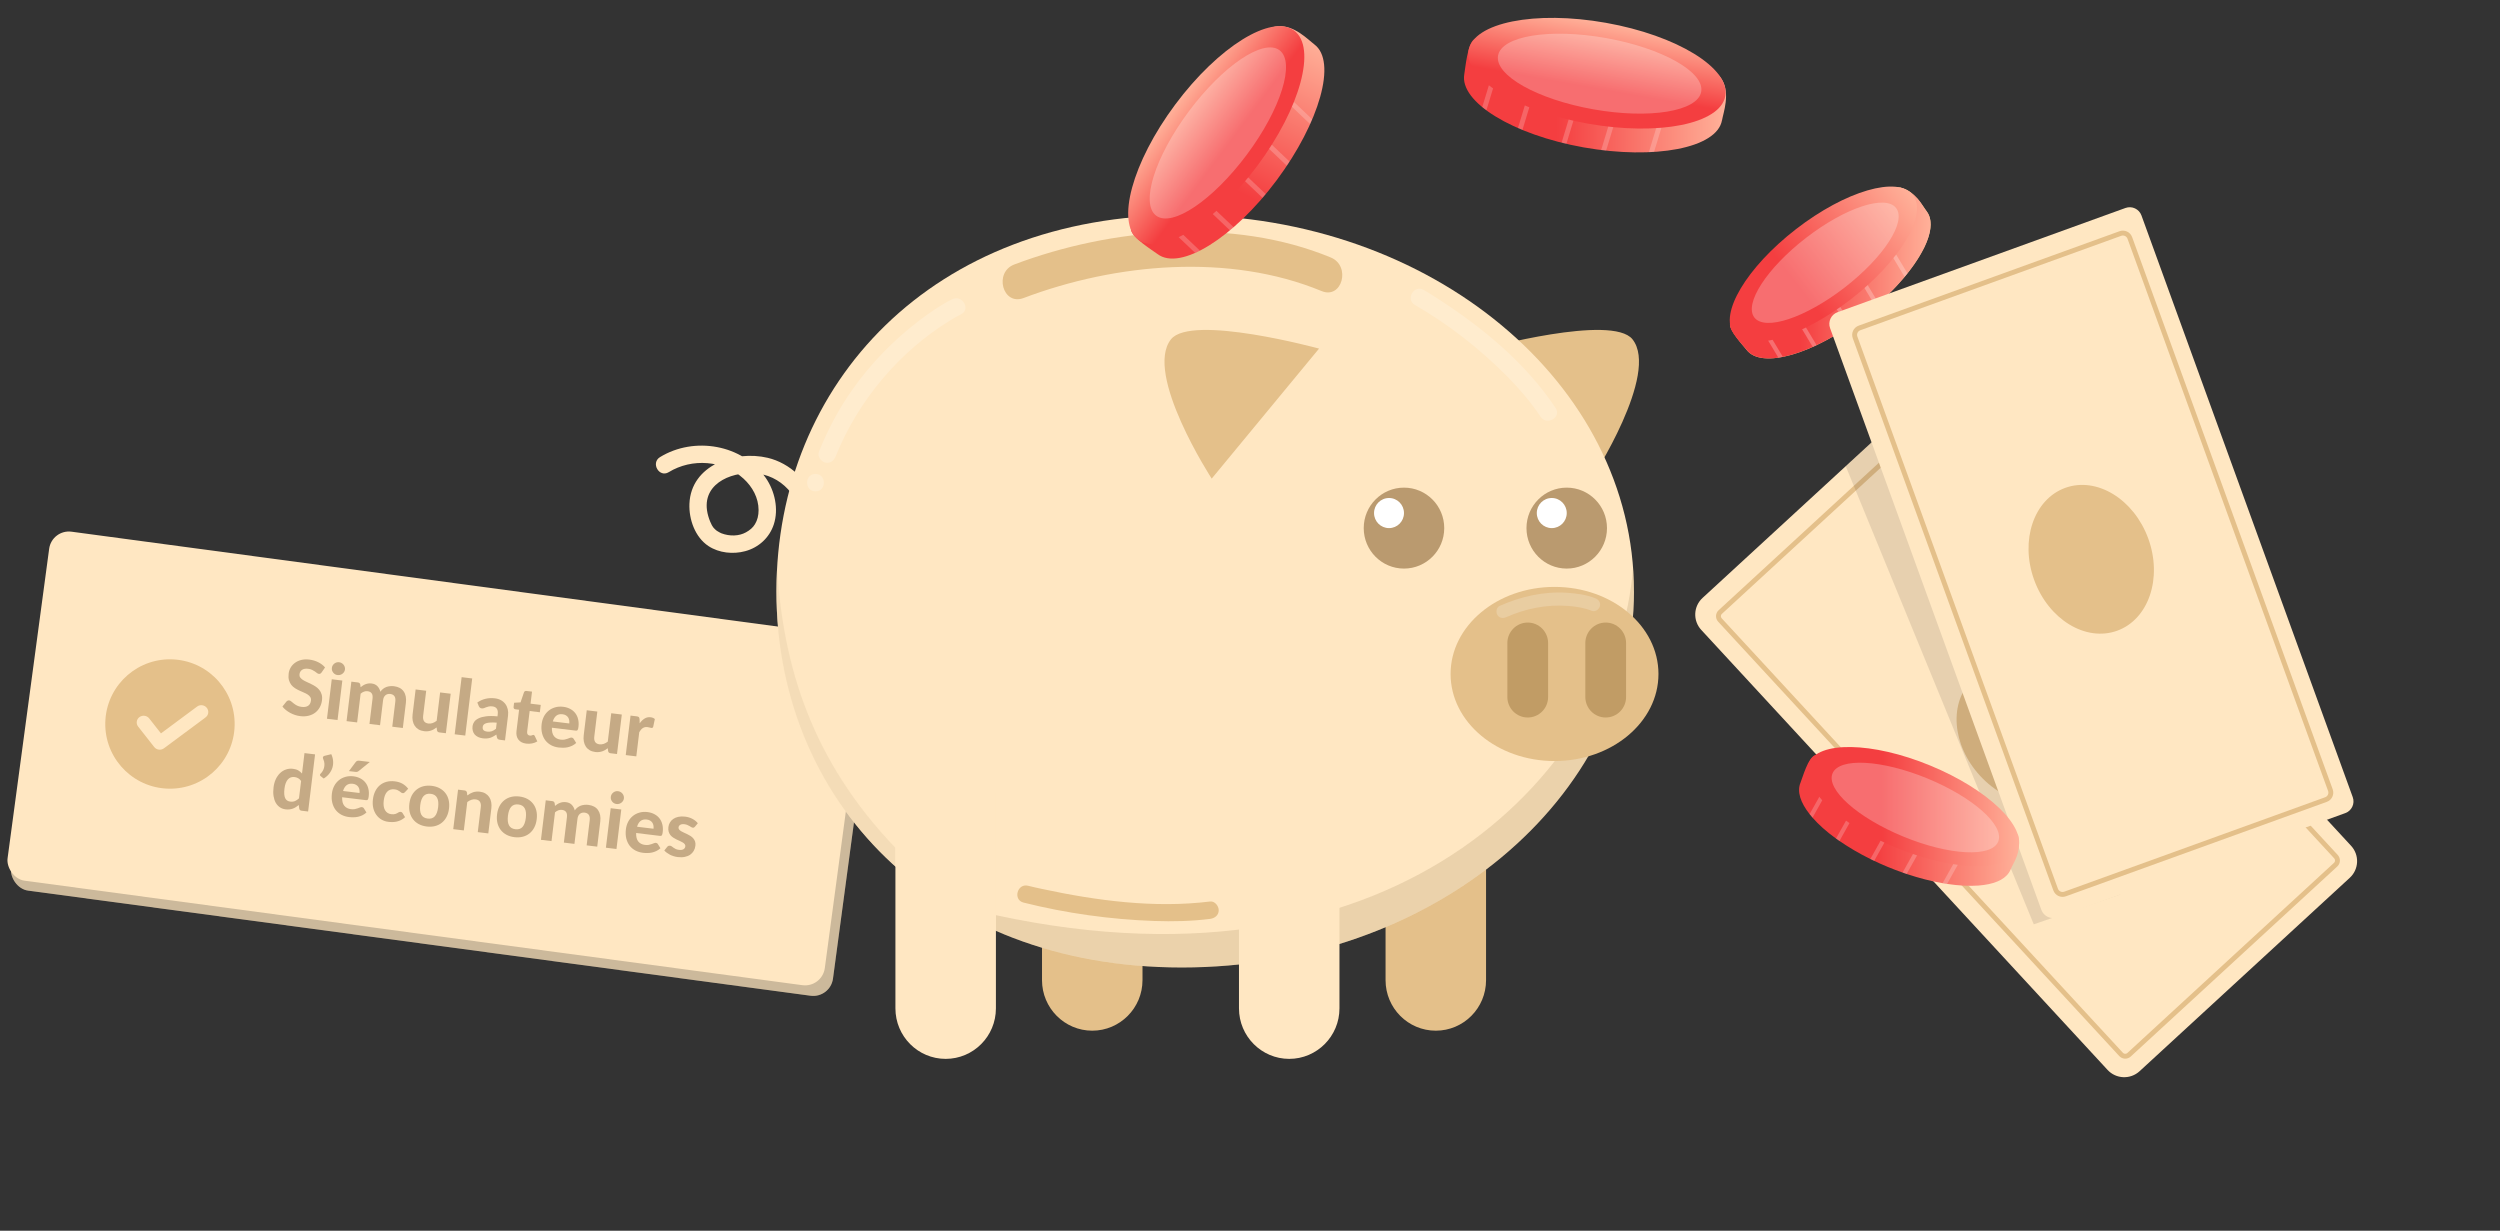 <svg xmlns="http://www.w3.org/2000/svg" width="583" height="287" viewBox="0 0 583 287" fill="none"><rect x="0" y="0" width="583" height="287" fill="#333333" stroke="none"/><rect x="13.133" y="123.891" width="193.396" height="83.932" rx="4.642" transform="rotate(7.651 13.133 123.891)" fill="#FFE7C2"></rect><rect x="13.133" y="123.891" width="193.396" height="83.932" rx="4.642" transform="rotate(7.651 13.133 123.891)" fill="black" fill-opacity="0.2"></rect><rect x="12.082" y="123.372" width="192.29" height="82.121" rx="4.642" transform="rotate(7.651 12.082 123.372)" fill="#FFE7C2"></rect><path d="M74.987 156.828C74.887 156.954 74.788 157.045 74.691 157.1C74.601 157.149 74.487 157.166 74.35 157.149C74.219 157.133 74.081 157.071 73.937 156.963C73.8 156.849 73.636 156.727 73.447 156.595C73.258 156.463 73.037 156.337 72.786 156.215C72.536 156.088 72.235 156.003 71.883 155.961C71.264 155.885 70.782 155.969 70.438 156.211C70.095 156.447 69.897 156.789 69.842 157.236C69.808 157.522 69.862 157.77 70.006 157.981C70.156 158.186 70.36 158.374 70.617 158.545C70.88 158.716 71.181 158.876 71.52 159.026C71.858 159.176 72.204 159.339 72.557 159.515C72.911 159.685 73.254 159.878 73.584 160.093C73.914 160.309 74.201 160.564 74.443 160.859C74.691 161.155 74.875 161.504 74.995 161.906C75.123 162.302 75.153 162.771 75.087 163.313C75.016 163.903 74.844 164.444 74.573 164.937C74.308 165.424 73.958 165.838 73.524 166.178C73.091 166.512 72.575 166.755 71.976 166.906C71.383 167.057 70.727 167.089 70.006 167.002C69.595 166.952 69.189 166.86 68.788 166.727C68.393 166.594 68.014 166.43 67.651 166.235C67.294 166.04 66.961 165.819 66.653 165.57C66.345 165.321 66.081 165.053 65.862 164.766L66.803 163.593C66.88 163.506 66.976 163.439 67.09 163.392C67.205 163.34 67.323 163.321 67.442 163.335C67.603 163.355 67.765 163.435 67.929 163.576C68.093 163.717 68.283 163.873 68.498 164.044C68.713 164.215 68.965 164.379 69.254 164.535C69.549 164.692 69.911 164.796 70.34 164.848C70.966 164.924 71.466 164.84 71.84 164.596C72.22 164.352 72.444 163.947 72.513 163.381C72.553 163.053 72.499 162.778 72.351 162.554C72.209 162.331 72.009 162.135 71.752 161.965C71.494 161.794 71.196 161.64 70.856 161.502C70.517 161.358 70.17 161.204 69.815 161.04C69.46 160.876 69.117 160.689 68.786 160.48C68.455 160.27 68.169 160.012 67.928 159.705C67.688 159.397 67.506 159.031 67.382 158.605C67.265 158.179 67.243 157.666 67.316 157.064C67.374 156.582 67.526 156.126 67.772 155.697C68.018 155.267 68.347 154.899 68.758 154.593C69.171 154.286 69.657 154.058 70.22 153.909C70.788 153.76 71.42 153.728 72.117 153.813C72.897 153.908 73.603 154.118 74.235 154.442C74.873 154.762 75.395 155.164 75.802 155.648L74.987 156.828Z" fill="#C5AA85"></path><path d="M79.833 158.704L78.713 167.915L76.247 167.616L77.367 158.404L79.833 158.704ZM80.446 156.122C80.42 156.331 80.355 156.519 80.25 156.688C80.145 156.856 80.013 157 79.853 157.12C79.699 157.24 79.522 157.328 79.323 157.382C79.129 157.437 78.924 157.451 78.71 157.425C78.507 157.401 78.318 157.338 78.143 157.239C77.974 157.139 77.829 157.013 77.709 156.859C77.588 156.706 77.498 156.534 77.436 156.346C77.38 156.158 77.365 155.959 77.39 155.751C77.416 155.542 77.478 155.353 77.577 155.184C77.683 155.01 77.813 154.862 77.966 154.742C78.12 154.622 78.291 154.534 78.479 154.478C78.673 154.423 78.871 154.408 79.074 154.432C79.288 154.458 79.483 154.521 79.658 154.621C79.839 154.722 79.99 154.849 80.111 155.003C80.237 155.157 80.33 155.332 80.391 155.526C80.453 155.715 80.471 155.914 80.446 156.122Z" fill="#C5AA85"></path><path d="M80.817 168.171L81.937 158.96L83.456 159.145C83.766 159.182 83.954 159.35 84.02 159.648L84.09 160.264C84.271 160.117 84.454 159.982 84.638 159.86C84.828 159.738 85.028 159.638 85.237 159.561C85.446 159.477 85.668 159.42 85.901 159.388C86.141 159.356 86.395 159.357 86.663 159.389C87.228 159.458 87.678 159.667 88.01 160.016C88.343 160.358 88.574 160.791 88.704 161.315C88.889 161.041 89.101 160.813 89.34 160.631C89.587 160.443 89.846 160.299 90.118 160.199C90.396 160.1 90.682 160.038 90.975 160.013C91.275 159.983 91.57 159.986 91.862 160.022C92.381 160.085 92.83 160.218 93.21 160.421C93.59 160.625 93.896 160.894 94.127 161.231C94.365 161.562 94.529 161.954 94.619 162.406C94.709 162.858 94.72 163.361 94.653 163.915L93.941 169.767L91.476 169.467L92.187 163.615C92.318 162.537 91.922 161.942 90.999 161.83C90.79 161.804 90.593 161.816 90.405 161.866C90.224 161.911 90.057 161.993 89.904 162.114C89.756 162.235 89.631 162.392 89.529 162.585C89.433 162.779 89.369 163.007 89.337 163.269L88.626 169.12L86.16 168.821L86.871 162.969C86.942 162.385 86.876 161.957 86.674 161.685C86.478 161.407 86.156 161.241 85.71 161.187C85.424 161.152 85.145 161.187 84.872 161.293C84.606 161.394 84.348 161.55 84.099 161.761L83.283 168.471L80.817 168.171Z" fill="#C5AA85"></path><path d="M105.099 161.776L103.979 170.987L102.46 170.803C102.145 170.764 101.959 170.597 101.905 170.3L101.822 169.637C101.616 169.793 101.405 169.934 101.191 170.059C100.976 170.184 100.749 170.286 100.51 170.366C100.276 170.446 100.025 170.5 99.755 170.528C99.492 170.556 99.209 170.552 98.905 170.515C98.405 170.454 97.968 170.314 97.596 170.093C97.23 169.873 96.935 169.593 96.71 169.251C96.486 168.91 96.331 168.516 96.246 168.071C96.162 167.625 96.15 167.146 96.213 166.634L96.924 160.782L99.39 161.082L98.678 166.934C98.616 167.446 98.684 167.859 98.881 168.173C99.086 168.482 99.42 168.665 99.885 168.721C100.23 168.763 100.564 168.728 100.886 168.616C101.208 168.499 101.522 168.325 101.828 168.096L102.633 161.476L105.099 161.776Z" fill="#C5AA85"></path><path d="M110.118 158.216L108.498 171.537L106.032 171.237L107.652 157.916L110.118 158.216Z" fill="#C5AA85"></path><path d="M115.835 168.521C115.23 168.478 114.723 168.47 114.314 168.499C113.907 168.522 113.576 168.579 113.324 168.669C113.077 168.76 112.894 168.877 112.773 169.019C112.66 169.157 112.592 169.315 112.571 169.493C112.527 169.851 112.595 170.116 112.773 170.288C112.958 170.462 113.229 170.57 113.586 170.614C113.997 170.664 114.36 170.635 114.675 170.529C114.997 170.417 115.326 170.224 115.661 169.951L115.835 168.521ZM111.31 163.828C111.912 163.405 112.554 163.115 113.239 162.956C113.923 162.791 114.647 162.756 115.409 162.848C115.957 162.915 116.435 163.064 116.842 163.294C117.255 163.526 117.591 163.821 117.85 164.178C118.115 164.531 118.301 164.938 118.409 165.398C118.516 165.858 118.538 166.35 118.474 166.875L117.77 172.664L116.644 172.527C116.412 172.499 116.237 172.444 116.12 172.364C116.009 172.284 115.927 172.135 115.875 171.917L115.751 171.303C115.494 171.477 115.246 171.629 115.006 171.757C114.773 171.885 114.534 171.989 114.289 172.068C114.044 172.141 113.784 172.188 113.51 172.209C113.241 172.231 112.943 172.222 112.616 172.182C112.211 172.133 111.848 172.035 111.527 171.887C111.207 171.739 110.937 171.546 110.718 171.308C110.506 171.064 110.354 170.777 110.261 170.445C110.168 170.114 110.147 169.742 110.197 169.332C110.238 168.992 110.366 168.663 110.58 168.345C110.794 168.026 111.126 167.755 111.576 167.532C112.033 167.303 112.621 167.142 113.339 167.048C114.065 166.949 114.956 166.951 116.013 167.056L116.071 166.582C116.141 166.005 116.07 165.567 115.859 165.269C115.648 164.965 115.313 164.786 114.854 164.73C114.515 164.689 114.227 164.696 113.99 164.752C113.755 164.802 113.545 164.864 113.36 164.938C113.183 165.007 113.014 165.074 112.855 165.14C112.697 165.199 112.52 165.217 112.323 165.193C112.15 165.172 112.009 165.112 111.9 165.015C111.798 164.911 111.715 164.796 111.653 164.667L111.31 163.828Z" fill="#C5AA85"></path><path d="M122.718 173.411C122.302 173.36 121.939 173.255 121.632 173.097C121.326 172.933 121.076 172.724 120.883 172.471C120.691 172.218 120.557 171.924 120.483 171.588C120.409 171.253 120.397 170.883 120.446 170.478L121.05 165.51L120.183 165.405C120.052 165.389 119.944 165.334 119.859 165.239C119.78 165.144 119.75 165.014 119.77 164.847L119.888 163.882L121.394 163.793L122.185 161.469C122.283 161.209 122.481 161.097 122.779 161.133L124.065 161.29L123.724 164.095L126.101 164.384L125.892 166.099L123.516 165.81L122.931 170.617C122.9 170.873 122.935 171.083 123.036 171.246C123.143 171.41 123.31 171.506 123.536 171.534C123.655 171.548 123.758 171.548 123.844 171.535C123.931 171.515 124.006 171.494 124.069 171.471C124.133 171.443 124.19 171.42 124.241 171.402C124.298 171.378 124.354 171.37 124.407 171.377C124.479 171.385 124.536 171.41 124.579 171.452C124.623 171.487 124.665 171.547 124.703 171.63L125.301 172.9C124.929 173.126 124.52 173.282 124.075 173.367C123.629 173.452 123.177 173.466 122.718 173.411Z" fill="#C5AA85"></path><path d="M132.756 168.711C132.787 168.455 132.781 168.206 132.738 167.965C132.7 167.725 132.618 167.506 132.491 167.309C132.364 167.113 132.193 166.95 131.979 166.821C131.766 166.686 131.501 166.6 131.186 166.561C130.596 166.49 130.114 166.6 129.74 166.893C129.366 167.186 129.091 167.636 128.914 168.244L132.756 168.711ZM128.7 169.704C128.673 170.577 128.84 171.239 129.203 171.688C129.571 172.137 130.089 172.403 130.756 172.484C131.095 172.525 131.392 172.522 131.646 172.474C131.906 172.421 132.134 172.358 132.33 172.285C132.533 172.207 132.714 172.139 132.872 172.079C133.037 172.015 133.194 171.992 133.343 172.01C133.534 172.033 133.674 172.122 133.764 172.278L134.37 173.259C134.071 173.531 133.751 173.749 133.411 173.913C133.071 174.071 132.725 174.189 132.371 174.267C132.017 174.339 131.665 174.374 131.315 174.374C130.964 174.38 130.627 174.363 130.306 174.324C129.662 174.246 129.073 174.068 128.539 173.792C128.011 173.51 127.564 173.138 127.197 172.677C126.836 172.21 126.574 171.655 126.411 171.013C126.247 170.37 126.214 169.644 126.313 168.834C126.389 168.209 126.562 167.631 126.832 167.102C127.108 166.573 127.464 166.127 127.901 165.763C128.338 165.399 128.848 165.132 129.431 164.961C130.015 164.784 130.655 164.738 131.352 164.823C131.942 164.894 132.472 165.056 132.943 165.306C133.421 165.552 133.817 165.875 134.131 166.276C134.451 166.677 134.677 167.152 134.81 167.7C134.949 168.243 134.979 168.848 134.897 169.515C134.875 169.7 134.848 169.85 134.815 169.967C134.783 170.084 134.742 170.176 134.691 170.242C134.641 170.309 134.578 170.353 134.503 170.374C134.429 170.389 134.335 170.389 134.222 170.376L128.7 169.704Z" fill="#C5AA85"></path><path d="M145.006 166.628L143.886 175.839L142.368 175.654C142.052 175.616 141.867 175.448 141.812 175.152L141.73 174.489C141.523 174.645 141.313 174.786 141.098 174.911C140.883 175.036 140.656 175.138 140.417 175.218C140.184 175.298 139.932 175.352 139.663 175.38C139.399 175.408 139.116 175.404 138.812 175.367C138.312 175.306 137.876 175.166 137.504 174.945C137.137 174.725 136.842 174.445 136.618 174.103C136.393 173.762 136.239 173.368 136.154 172.923C136.069 172.477 136.058 171.998 136.12 171.486L136.831 165.634L139.297 165.934L138.586 171.786C138.524 172.298 138.591 172.711 138.789 173.025C138.993 173.334 139.327 173.517 139.792 173.573C140.137 173.615 140.471 173.58 140.793 173.468C141.115 173.35 141.43 173.177 141.735 172.948L142.54 166.328L145.006 166.628Z" fill="#C5AA85"></path><path d="M149.171 168.676C149.526 168.187 149.913 167.814 150.331 167.556C150.75 167.299 151.215 167.201 151.727 167.264C152.144 167.314 152.471 167.454 152.71 167.682L152.327 169.485C152.283 169.601 152.225 169.678 152.154 169.718C152.089 169.753 152.003 169.763 151.896 169.75C151.801 169.739 151.665 169.71 151.489 169.665C151.314 169.613 151.149 169.578 150.995 169.559C150.768 169.532 150.562 169.54 150.375 169.583C150.194 169.628 150.028 169.702 149.877 169.804C149.725 169.906 149.583 170.037 149.448 170.196C149.32 170.356 149.195 170.54 149.073 170.749L148.387 176.386L145.922 176.087L147.042 166.875L148.498 167.052C148.748 167.083 148.915 167.149 149 167.249C149.084 167.35 149.134 167.514 149.149 167.739L149.171 168.676Z" fill="#C5AA85"></path><path d="M70.216 182.127C70.016 181.83 69.786 181.612 69.525 181.472C69.27 181.332 68.991 181.243 68.687 181.206C68.389 181.17 68.111 181.194 67.853 181.277C67.595 181.361 67.362 181.514 67.154 181.736C66.952 181.954 66.781 182.244 66.64 182.608C66.499 182.971 66.397 183.412 66.334 183.93C66.272 184.443 66.257 184.882 66.291 185.249C66.326 185.616 66.4 185.918 66.517 186.156C66.639 186.394 66.798 186.577 66.994 186.703C67.191 186.824 67.418 186.9 67.674 186.931C68.108 186.984 68.482 186.942 68.795 186.804C69.114 186.668 69.424 186.458 69.724 186.174L70.216 182.127ZM73.473 175.922L71.853 189.243L70.334 189.059C70.019 189.02 69.833 188.853 69.779 188.556L69.671 187.727C69.462 187.907 69.243 188.068 69.014 188.209C68.791 188.351 68.553 188.47 68.3 188.566C68.047 188.657 67.78 188.718 67.498 188.75C67.216 188.782 66.914 188.779 66.592 188.74C66.098 188.68 65.658 188.52 65.272 188.262C64.887 188.003 64.566 187.656 64.311 187.22C64.062 186.779 63.89 186.256 63.794 185.652C63.699 185.048 63.696 184.371 63.788 183.621C63.871 182.936 64.041 182.31 64.297 181.743C64.559 181.176 64.889 180.699 65.287 180.313C65.684 179.926 66.142 179.64 66.66 179.455C67.178 179.27 67.735 179.214 68.331 179.286C68.831 179.347 69.242 179.473 69.564 179.663C69.891 179.854 70.179 180.094 70.428 180.385L71.007 175.623L73.473 175.922Z" fill="#C5AA85"></path><path d="M77.255 175.875C77.5 176.4 77.641 176.931 77.678 177.467C77.722 178.004 77.668 178.524 77.516 179.025C77.365 179.52 77.118 179.986 76.775 180.422C76.438 180.858 76.008 181.235 75.486 181.553L74.774 180.995C74.708 180.944 74.663 180.89 74.64 180.833C74.623 180.771 74.618 180.713 74.625 180.659C74.638 180.6 74.659 180.548 74.689 180.504C74.719 180.453 74.754 180.412 74.794 180.381C74.924 180.263 75.059 180.095 75.2 179.877C75.348 179.653 75.464 179.395 75.548 179.103C75.633 178.805 75.669 178.477 75.659 178.119C75.648 177.761 75.554 177.39 75.377 177.006C75.28 176.807 75.267 176.642 75.337 176.512C75.408 176.375 75.528 176.29 75.695 176.256L77.255 175.875Z" fill="#C5AA85"></path><path d="M83.842 184.926C83.873 184.67 83.867 184.421 83.824 184.18C83.786 183.94 83.704 183.721 83.577 183.524C83.45 183.328 83.279 183.165 83.065 183.036C82.852 182.901 82.587 182.815 82.272 182.776C81.682 182.705 81.2 182.815 80.826 183.108C80.452 183.401 80.177 183.851 80 184.459L83.842 184.926ZM79.786 185.919C79.759 186.793 79.926 187.454 80.288 187.903C80.657 188.352 81.175 188.618 81.842 188.699C82.181 188.74 82.478 188.737 82.731 188.689C82.992 188.636 83.22 188.573 83.416 188.5C83.619 188.422 83.8 188.354 83.958 188.294C84.123 188.23 84.28 188.207 84.429 188.225C84.62 188.248 84.76 188.337 84.85 188.493L85.456 189.474C85.157 189.746 84.837 189.964 84.497 190.128C84.157 190.286 83.81 190.404 83.456 190.482C83.103 190.554 82.751 190.589 82.401 190.589C82.049 190.595 81.713 190.578 81.391 190.539C80.748 190.461 80.159 190.283 79.625 190.007C79.097 189.725 78.649 189.353 78.282 188.892C77.922 188.425 77.66 187.87 77.496 187.228C77.333 186.585 77.3 185.859 77.399 185.049C77.475 184.424 77.648 183.846 77.918 183.317C78.193 182.788 78.55 182.342 78.987 181.978C79.424 181.614 79.934 181.347 80.517 181.176C81.101 180.999 81.741 180.953 82.438 181.038C83.027 181.109 83.558 181.271 84.029 181.521C84.507 181.767 84.903 182.09 85.217 182.491C85.537 182.892 85.763 183.367 85.896 183.915C86.035 184.458 86.064 185.063 85.983 185.73C85.961 185.915 85.933 186.065 85.901 186.182C85.869 186.299 85.827 186.391 85.777 186.457C85.727 186.524 85.664 186.568 85.589 186.589C85.514 186.604 85.421 186.604 85.308 186.591L79.786 185.919ZM86.244 177.693L83.699 179.759C83.565 179.869 83.435 179.944 83.309 179.983C83.19 180.017 83.039 180.023 82.854 180L81.371 179.82L82.887 177.792C82.996 177.636 83.119 177.524 83.254 177.456C83.395 177.389 83.597 177.371 83.859 177.403L86.244 177.693Z" fill="#C5AA85"></path><path d="M94.439 184.727C94.356 184.814 94.276 184.88 94.198 184.925C94.121 184.964 94.016 184.975 93.885 184.959C93.766 184.945 93.654 184.898 93.549 184.818C93.451 184.734 93.335 184.644 93.201 184.549C93.068 184.449 92.907 184.354 92.719 184.264C92.531 184.169 92.291 184.103 91.999 184.068C91.63 184.023 91.3 184.052 91.009 184.156C90.725 184.255 90.479 184.418 90.27 184.646C90.061 184.875 89.89 185.162 89.757 185.509C89.63 185.856 89.54 186.253 89.485 186.7C89.371 187.641 89.471 188.384 89.785 188.93C90.106 189.477 90.593 189.79 91.249 189.87C91.475 189.897 91.671 189.903 91.836 189.887C92.008 189.865 92.157 189.832 92.283 189.787C92.415 189.743 92.531 189.69 92.629 189.63C92.727 189.569 92.818 189.514 92.903 189.463C92.993 189.414 93.079 189.376 93.161 189.35C93.25 189.318 93.345 189.309 93.446 189.321C93.636 189.344 93.777 189.434 93.867 189.59L94.464 190.569C94.165 190.841 93.854 191.06 93.531 191.226C93.21 191.387 92.881 191.507 92.545 191.587C92.215 191.662 91.884 191.7 91.552 191.702C91.218 191.71 90.891 191.694 90.569 191.655C90.003 191.586 89.48 191.417 88.999 191.147C88.519 190.871 88.113 190.507 87.781 190.056C87.449 189.604 87.206 189.07 87.051 188.453C86.902 187.836 86.874 187.15 86.966 186.393C87.048 185.72 87.222 185.107 87.489 184.553C87.755 183.999 88.105 183.534 88.538 183.158C88.971 182.781 89.481 182.508 90.07 182.337C90.665 182.162 91.333 182.119 92.071 182.209C92.774 182.294 93.377 182.483 93.879 182.773C94.382 183.064 94.819 183.45 95.189 183.93L94.439 184.727Z" fill="#C5AA85"></path><path d="M100.676 183.255C101.367 183.339 101.982 183.526 102.521 183.815C103.06 184.104 103.507 184.479 103.862 184.939C104.218 185.393 104.471 185.926 104.62 186.536C104.77 187.147 104.8 187.818 104.711 188.551C104.622 189.283 104.431 189.931 104.139 190.494C103.848 191.051 103.474 191.51 103.019 191.872C102.565 192.234 102.041 192.49 101.448 192.642C100.855 192.794 100.214 192.827 99.523 192.743C98.826 192.659 98.205 192.471 97.66 192.181C97.121 191.892 96.674 191.518 96.319 191.057C95.964 190.597 95.709 190.061 95.553 189.45C95.404 188.834 95.375 188.159 95.464 187.427C95.553 186.694 95.743 186.049 96.034 185.492C96.332 184.936 96.707 184.48 97.162 184.124C97.617 183.763 98.141 183.506 98.733 183.354C99.332 183.204 99.98 183.171 100.676 183.255ZM99.748 190.894C100.45 190.979 101.001 190.802 101.399 190.36C101.798 189.913 102.056 189.21 102.172 188.251C102.288 187.298 102.206 186.56 101.925 186.036C101.645 185.507 101.153 185.199 100.45 185.114C99.73 185.026 99.17 185.206 98.771 185.653C98.373 186.094 98.116 186.791 98 187.744C97.883 188.703 97.965 189.447 98.245 189.977C98.526 190.501 99.027 190.806 99.748 190.894Z" fill="#C5AA85"></path><path d="M108.974 185.497C109.18 185.341 109.391 185.2 109.606 185.075C109.826 184.951 110.053 184.849 110.287 184.768C110.526 184.688 110.777 184.634 111.041 184.606C111.31 184.578 111.597 184.583 111.9 184.62C112.401 184.681 112.834 184.821 113.2 185.041C113.566 185.261 113.861 185.541 114.086 185.883C114.316 186.225 114.471 186.619 114.55 187.063C114.635 187.509 114.646 187.988 114.584 188.5L113.872 194.352L111.415 194.053L112.127 188.201C112.189 187.689 112.118 187.279 111.914 186.97C111.71 186.655 111.376 186.469 110.912 186.413C110.566 186.371 110.233 186.406 109.911 186.518C109.589 186.63 109.275 186.803 108.968 187.038L108.163 193.658L105.697 193.358L106.817 184.147L108.336 184.332C108.646 184.369 108.834 184.537 108.9 184.835L108.974 185.497Z" fill="#C5AA85"></path><path d="M121.127 185.742C121.818 185.826 122.433 186.012 122.972 186.301C123.511 186.591 123.958 186.965 124.313 187.426C124.669 187.88 124.922 188.412 125.071 189.023C125.221 189.633 125.251 190.305 125.162 191.037C125.073 191.77 124.882 192.418 124.59 192.98C124.299 193.537 123.925 193.997 123.47 194.358C123.015 194.72 122.492 194.977 121.899 195.128C121.306 195.28 120.665 195.314 119.974 195.23C119.277 195.145 118.656 194.958 118.111 194.668C117.572 194.379 117.125 194.004 116.77 193.544C116.415 193.084 116.16 192.548 116.004 191.937C115.855 191.32 115.826 190.646 115.915 189.913C116.004 189.18 116.194 188.536 116.485 187.979C116.783 187.423 117.158 186.967 117.613 186.611C118.068 186.249 118.591 185.992 119.184 185.841C119.783 185.69 120.43 185.657 121.127 185.742ZM120.199 193.38C120.901 193.466 121.452 193.288 121.85 192.847C122.249 192.4 122.507 191.697 122.623 190.738C122.739 189.785 122.657 189.046 122.376 188.523C122.096 187.993 121.604 187.685 120.901 187.6C120.181 187.512 119.621 187.692 119.222 188.139C118.824 188.58 118.567 189.277 118.451 190.23C118.334 191.189 118.416 191.934 118.696 192.463C118.977 192.987 119.478 193.293 120.199 193.38Z" fill="#C5AA85"></path><path d="M126.148 195.845L127.268 186.633L128.787 186.818C129.097 186.856 129.285 187.024 129.351 187.322L129.422 187.938C129.603 187.791 129.785 187.656 129.969 187.533C130.16 187.411 130.359 187.311 130.568 187.234C130.777 187.151 130.999 187.093 131.233 187.061C131.472 187.03 131.726 187.03 131.994 187.063C132.56 187.132 133.009 187.34 133.341 187.689C133.674 188.032 133.906 188.465 134.035 188.988C134.22 188.715 134.432 188.486 134.672 188.304C134.918 188.116 135.177 187.973 135.449 187.873C135.727 187.774 136.013 187.712 136.306 187.687C136.606 187.657 136.902 187.66 137.194 187.695C137.712 187.758 138.161 187.891 138.541 188.095C138.922 188.298 139.227 188.568 139.458 188.904C139.696 189.235 139.86 189.627 139.95 190.079C140.04 190.531 140.052 191.034 139.984 191.588L139.273 197.44L136.807 197.14L137.518 191.288C137.649 190.21 137.253 189.615 136.33 189.503C136.122 189.478 135.924 189.49 135.736 189.54C135.556 189.584 135.389 189.667 135.235 189.787C135.087 189.908 134.962 190.065 134.86 190.258C134.764 190.452 134.7 190.68 134.668 190.942L133.957 196.794L131.491 196.494L132.202 190.642C132.273 190.058 132.208 189.63 132.005 189.358C131.809 189.08 131.488 188.914 131.041 188.86C130.755 188.825 130.476 188.861 130.203 188.967C129.937 189.067 129.679 189.223 129.43 189.435L128.614 196.144L126.148 195.845Z" fill="#C5AA85"></path><path d="M144.882 188.775L143.762 197.986L141.296 197.686L142.416 188.475L144.882 188.775ZM145.495 186.193C145.47 186.401 145.405 186.59 145.299 186.758C145.194 186.927 145.062 187.071 144.902 187.191C144.749 187.311 144.572 187.398 144.372 187.453C144.178 187.508 143.974 187.522 143.759 187.496C143.557 187.471 143.368 187.409 143.193 187.309C143.023 187.21 142.879 187.084 142.758 186.93C142.638 186.776 142.547 186.605 142.485 186.416C142.429 186.228 142.414 186.03 142.44 185.821C142.465 185.613 142.527 185.424 142.626 185.255C142.732 185.08 142.862 184.933 143.016 184.813C143.169 184.692 143.34 184.604 143.528 184.549C143.722 184.494 143.921 184.478 144.123 184.503C144.337 184.529 144.532 184.592 144.708 184.692C144.889 184.793 145.039 184.92 145.16 185.073C145.286 185.228 145.38 185.402 145.441 185.597C145.502 185.786 145.52 185.984 145.495 186.193Z" fill="#C5AA85"></path><path d="M152.401 193.261C152.432 193.005 152.426 192.756 152.383 192.515C152.346 192.275 152.264 192.057 152.137 191.86C152.009 191.663 151.839 191.5 151.625 191.372C151.411 191.237 151.147 191.15 150.831 191.112C150.242 191.04 149.76 191.151 149.386 191.444C149.012 191.737 148.736 192.187 148.56 192.794L152.401 193.261ZM148.346 194.255C148.318 195.128 148.486 195.789 148.848 196.238C149.216 196.688 149.734 196.953 150.401 197.034C150.741 197.076 151.037 197.072 151.291 197.025C151.551 196.972 151.78 196.909 151.976 196.836C152.179 196.758 152.359 196.689 152.518 196.63C152.683 196.565 152.84 196.542 152.988 196.56C153.179 196.583 153.319 196.673 153.409 196.829L154.015 197.809C153.716 198.081 153.397 198.299 153.056 198.463C152.717 198.621 152.37 198.739 152.016 198.817C151.663 198.889 151.311 198.925 150.96 198.925C150.609 198.93 150.273 198.914 149.951 198.874C149.308 198.796 148.719 198.619 148.184 198.342C147.656 198.061 147.209 197.689 146.842 197.227C146.482 196.76 146.22 196.206 146.056 195.563C145.892 194.921 145.86 194.194 145.958 193.384C146.034 192.759 146.207 192.182 146.477 191.652C146.753 191.124 147.109 190.678 147.547 190.314C147.984 189.95 148.494 189.682 149.077 189.511C149.66 189.335 150.3 189.289 150.997 189.373C151.587 189.445 152.117 189.606 152.589 189.857C153.066 190.102 153.462 190.425 153.776 190.826C154.096 191.228 154.322 191.703 154.455 192.251C154.595 192.793 154.624 193.398 154.543 194.065C154.52 194.25 154.493 194.401 154.461 194.518C154.428 194.635 154.387 194.726 154.337 194.793C154.286 194.859 154.223 194.903 154.148 194.924C154.074 194.939 153.98 194.94 153.867 194.926L148.346 194.255Z" fill="#C5AA85"></path><path d="M162.063 192.786C161.985 192.879 161.907 192.945 161.83 192.984C161.759 193.018 161.665 193.027 161.546 193.013C161.426 192.998 161.308 192.954 161.19 192.879C161.072 192.804 160.94 192.725 160.793 192.64C160.647 192.55 160.476 192.463 160.281 192.379C160.092 192.295 159.866 192.238 159.604 192.206C159.205 192.157 158.885 192.203 158.644 192.343C158.404 192.477 158.268 192.678 158.235 192.946C158.213 193.131 158.257 193.293 158.367 193.433C158.476 193.574 158.627 193.704 158.818 193.824C159.015 193.938 159.24 194.053 159.492 194.169C159.745 194.278 160.002 194.397 160.265 194.525C160.533 194.655 160.791 194.798 161.037 194.955C161.284 195.112 161.497 195.298 161.677 195.513C161.863 195.723 162.002 195.97 162.095 196.253C162.188 196.53 162.212 196.856 162.166 197.232C162.112 197.678 161.978 198.082 161.765 198.443C161.558 198.799 161.281 199.094 160.932 199.33C160.583 199.566 160.163 199.732 159.674 199.83C159.185 199.928 158.633 199.939 158.02 199.865C157.704 199.826 157.395 199.758 157.093 199.661C156.789 199.57 156.504 199.457 156.236 199.321C155.969 199.18 155.722 199.026 155.495 198.859C155.267 198.693 155.074 198.518 154.915 198.336L155.598 197.485C155.677 197.386 155.767 197.312 155.87 197.264C155.978 197.217 156.11 197.203 156.265 197.221C156.414 197.239 156.546 197.295 156.662 197.388C156.778 197.474 156.908 197.572 157.052 197.68C157.197 197.782 157.369 197.884 157.568 197.987C157.774 198.085 158.035 198.153 158.35 198.191C158.588 198.22 158.797 198.218 158.976 198.186C159.156 198.153 159.304 198.099 159.422 198.022C159.541 197.94 159.631 197.845 159.693 197.738C159.761 197.625 159.802 197.506 159.818 197.381C159.842 197.179 159.797 197.007 159.681 196.866C159.572 196.72 159.419 196.586 159.222 196.466C159.031 196.346 158.806 196.231 158.548 196.121C158.289 196.011 158.025 195.891 157.757 195.762C157.495 195.633 157.237 195.487 156.985 195.323C156.739 195.161 156.524 194.968 156.339 194.746C156.161 194.519 156.025 194.252 155.929 193.944C155.84 193.637 155.82 193.275 155.871 192.858C155.917 192.477 156.035 192.125 156.226 191.804C156.416 191.477 156.677 191.2 157.006 190.974C157.336 190.748 157.731 190.585 158.19 190.484C158.656 190.383 159.18 190.368 159.764 190.439C160.419 190.519 161.002 190.698 161.512 190.978C162.022 191.258 162.429 191.591 162.732 191.979L162.063 192.786Z" fill="#C5AA85"></path><circle cx="39.635" cy="168.837" r="15.086" transform="rotate(4.135 39.635 168.837)" fill="#E4C08A"></circle><path d="M47.946 167.3L38.229 174.505C37.516 175.034 36.495 174.897 35.954 174.199L32.219 169.442C31.671 168.743 31.804 167.75 32.517 167.227C33.229 166.705 34.251 166.835 34.792 167.533L37.535 171.027L45.962 164.772C46.675 164.243 47.696 164.38 48.237 165.078C48.779 165.776 48.653 166.77 47.94 167.292C47.227 167.815 47.946 167.3 47.946 167.3Z" fill="#FFE7C2"></path><path d="M449.289 49.277C452.799 53.807 446.096 64.763 434.568 73.685C423.04 82.597 410.84 86.15 407.33 81.62C406.519 80.573 403.237 77.06 403.434 75.431C404.097 70.033 412.985 64.121 421.843 57.272C430.089 50.896 437.781 42.625 443.179 43.74C446.451 44.421 448.29 47.974 449.289 49.267V49.277Z" fill="#E4C08A"></path><path d="M443.179 43.749C447.193 45.111 448.033 47.658 449.289 49.276C450.584 50.944 450.495 53.49 449.289 56.471C449.151 56.836 448.983 57.201 448.805 57.577C447.875 59.511 446.531 61.603 444.83 63.735C444.622 64.011 444.395 64.278 444.168 64.554C442.457 66.617 440.411 68.709 438.117 70.752C437.87 70.969 437.613 71.196 437.356 71.413C436.466 72.174 435.546 72.943 434.578 73.683C433.628 74.424 432.66 75.124 431.701 75.786C431.424 75.983 431.147 76.161 430.88 76.348C428.418 77.996 425.976 79.378 423.643 80.484C423.336 80.632 423.04 80.76 422.743 80.898C420.252 82.013 417.879 82.803 415.783 83.218C415.427 83.296 415.081 83.356 414.735 83.405C411.334 83.908 408.694 83.365 407.34 81.619C406.46 80.493 403.158 77.227 403.434 75.44C403.721 73.654 404.888 71.808 406.608 69.894C406.835 69.647 407.063 69.39 407.31 69.144C410.889 65.452 416.406 61.495 421.843 57.29C428.26 52.336 435.457 46.246 440.836 44.322C441.162 44.203 441.488 44.105 441.805 44.016C442.289 43.887 442.734 43.799 443.179 43.749Z" fill="url(#paint0_linear_496_2149)"></path><path d="M406.815 68.325L407.3 69.134L415.763 83.218C415.407 83.296 415.061 83.356 414.715 83.405L406.598 69.884L405.965 68.838L406.805 68.325H406.815Z" fill="white" fill-opacity="0.25"></path><path d="M414.907 65.976L423.627 80.484C423.321 80.632 423.024 80.76 422.727 80.898L414.047 66.469L414.897 65.966L414.907 65.976Z" fill="white" fill-opacity="0.25"></path><path d="M429.85 57.014L438.106 70.752C437.859 70.969 437.601 71.196 437.344 71.413L429 57.527L429.85 57.014Z" fill="white" fill-opacity="0.25"></path><path d="M422.909 61.179L431.688 75.786C431.411 75.984 431.135 76.161 430.868 76.349L422.059 61.693L422.909 61.179Z" fill="white" fill-opacity="0.25"></path><path d="M436.788 50.371L444.816 63.744C444.608 64.021 444.381 64.287 444.153 64.564L435.938 50.884L436.788 50.371Z" fill="white" fill-opacity="0.25"></path><path d="M431.576 69.818C443.106 60.903 449.604 50.004 446.09 45.475C442.576 40.946 430.38 44.501 418.85 53.417C407.32 62.332 400.821 73.231 404.336 77.76C407.85 82.289 420.046 78.733 431.576 69.818Z" fill="url(#paint1_linear_496_2149)"></path><path opacity="0.25" d="M442.166 48.505C444.647 51.703 439.269 60.023 430.144 67.07C421.018 74.127 411.606 77.246 409.124 74.048C406.643 70.85 412.021 62.53 421.147 55.483C430.272 48.427 439.684 45.308 442.166 48.505Z" fill="white"></path><path d="M401.564 28.056C400.408 34.55 385.854 37.304 369.314 34.373C352.783 31.432 340.316 23.783 341.473 17.289C341.74 15.779 342.204 10.281 343.757 9.186C348.888 5.574 360.811 8.584 373.516 10.844C385.34 12.946 398.361 13.114 401.574 18.572C403.522 21.888 401.9 26.201 401.574 28.056H401.564Z" fill="url(#paint2_linear_496_2149)"></path><path d="M352.452 6.581L352.136 7.617L346.629 25.718C346.283 25.471 345.967 25.224 345.66 24.968L350.95 7.597L351.355 6.255L352.442 6.581H352.452Z" fill="white" fill-opacity="0.2"></path><path d="M360.711 11.653L355.036 30.297C354.67 30.149 354.334 30.001 353.988 29.863L359.624 11.318L360.711 11.653Z" fill="white" fill-opacity="0.2"></path><path d="M379.916 17.466L374.547 35.123C374.172 35.083 373.776 35.034 373.391 34.985L378.818 17.14L379.916 17.476V17.466Z" fill="white" fill-opacity="0.2"></path><path d="M370.986 14.772L365.281 33.544C364.906 33.465 364.53 33.366 364.164 33.277L369.888 14.437L370.986 14.772Z" fill="white" fill-opacity="0.2"></path><path d="M390.962 18.247L385.732 35.42C385.326 35.459 384.931 35.469 384.516 35.489L389.864 17.911L390.962 18.247Z" fill="white" fill-opacity="0.2"></path><path d="M402.338 22.395C403.495 15.902 391.028 8.256 374.492 5.319C357.956 2.381 343.613 5.264 342.455 11.758C341.298 18.251 353.765 25.896 370.301 28.834C386.837 31.771 401.18 28.888 402.338 22.395Z" fill="url(#paint3_linear_496_2149)"></path><path opacity="0.25" d="M396.721 21.395C395.901 25.984 384.63 27.82 371.55 25.491C358.47 23.162 348.524 17.566 349.344 12.966C350.165 8.367 361.436 6.541 374.516 8.871C387.596 11.2 397.542 16.806 396.721 21.395Z" fill="white"></path><path d="M446.057 94.327L397.033 139.438C394.888 141.413 394.752 144.749 396.73 146.891L491.484 249.504C493.462 251.646 496.804 251.782 498.95 249.808L547.973 204.697C550.119 202.723 550.254 199.386 548.276 197.244L453.522 94.631C451.545 92.489 448.202 92.353 446.057 94.327Z" fill="#FFE7C2"></path><path d="M449.34 98.4L401.17 142.726C400.634 143.219 400.6 144.054 401.095 144.589L494.635 245.888C495.129 246.423 495.965 246.457 496.501 245.964L544.671 201.638C545.207 201.144 545.241 200.31 544.747 199.774L451.207 98.476C450.712 97.94 449.877 97.906 449.34 98.4Z" stroke="#E4C08A" stroke-width="1.143" stroke-miterlimit="10"></path><path d="M484.212 184.387C489.96 179.098 489.233 168.977 482.588 161.781C475.944 154.585 465.898 153.04 460.15 158.329C454.402 163.618 455.129 173.739 461.773 180.935C468.418 188.131 478.464 189.676 484.212 184.387Z" fill="#E4C08A"></path><path opacity="0.1" d="M494.454 208.593L474.274 215.553L430.422 108.717L449.95 90.755L453.21 94.272L494.454 208.593Z" fill="#130101"></path><path d="M495.661 48.5L428.516 72.803C427.006 73.35 426.226 75.017 426.774 76.527L476.045 212.177C476.593 213.687 478.262 214.468 479.773 213.921L546.918 189.618C548.428 189.071 549.208 187.404 548.66 185.894L499.389 50.244C498.841 48.734 497.171 47.953 495.661 48.5Z" fill="#FFE7C2"></path><path d="M494.475 54.456L433.629 76.48C432.738 76.802 432.278 77.786 432.601 78.676L479.374 207.45C479.698 208.341 480.682 208.801 481.573 208.479L542.42 186.455C543.311 186.133 543.771 185.149 543.447 184.259L496.674 55.485C496.351 54.594 495.366 54.134 494.475 54.456Z" stroke="#E4C08A" stroke-width="1.143" stroke-miterlimit="10"></path><path d="M493.725 147.084C501.074 144.424 504.323 134.809 500.981 125.608C497.639 116.408 488.973 111.106 481.623 113.766C474.274 116.426 471.025 126.041 474.367 135.241C477.709 144.442 486.376 149.744 493.725 147.084Z" fill="#E4C08A"></path><g clip-path="url(#clip0_496_2149)"><path d="M242.996 197.711H266.43V228.576C266.43 235.075 261.177 240.355 254.713 240.355C248.249 240.355 242.996 235.075 242.996 228.576V197.711Z" fill="#E4C08A"></path><path d="M334.83 240.355C328.357 240.355 323.113 235.084 323.113 228.576V197.711H346.547V228.576C346.547 235.084 341.304 240.355 334.83 240.355Z" fill="#E4C08A"></path><path d="M346.168 81.291C346.168 81.291 375.943 73.165 380.694 79.122C387.092 87.152 371.201 111.614 371.201 111.614L346.168 81.291Z" fill="#E4C08A"></path><path d="M381.047 137.883C381.047 186.332 333.839 225.617 275.605 225.617C217.371 225.617 181.066 186.332 181.066 137.883C181.066 89.435 217.362 50.15 275.596 50.15C333.83 50.15 381.038 89.426 381.038 137.883H381.047Z" fill="#FFE7C2"></path><path opacity="0.5" d="M208.814 197.711C189.364 177.407 182.569 155.447 181.225 132.327C181.121 134.163 181.055 136.019 181.055 137.883C181.055 163.23 190.992 186.065 208.804 202.078V197.711H208.814Z" fill="#EBD2AC"></path><path opacity="0.2" d="M380.826 132.327C377.381 178.187 327.41 234 232.246 213.42V217.073C244.777 222.544 259.333 225.617 275.602 225.617C333.836 225.617 381.044 186.341 381.044 137.884C381.044 136.019 380.968 134.163 380.826 132.327Z" fill="#9B7F53"></path><path d="M362.515 177.474C375.902 177.474 386.754 168.383 386.754 157.17C386.754 145.956 375.902 136.865 362.515 136.865C349.129 136.865 338.277 145.956 338.277 157.17C338.277 168.383 349.129 177.474 362.515 177.474Z" fill="#E4C08A"></path><g opacity="0.4"><path d="M356.267 167.321C353.645 167.321 351.516 165.181 351.516 162.545V149.957C351.516 147.322 353.645 145.181 356.267 145.181C358.888 145.181 361.018 147.322 361.018 149.957V162.545C361.018 165.181 358.888 167.321 356.267 167.321Z" fill="#8B662E"></path><path d="M374.45 167.321C371.829 167.321 369.699 165.181 369.699 162.545V149.957C369.699 147.322 371.829 145.181 374.45 145.181C377.072 145.181 379.201 147.322 379.201 149.957V162.545C379.201 165.181 377.072 167.321 374.45 167.321Z" fill="#8B662E"></path></g><path d="M327.408 132.593C332.593 132.593 336.797 128.368 336.797 123.155C336.797 117.942 332.593 113.716 327.408 113.716C322.223 113.716 318.02 117.942 318.02 123.155C318.02 128.368 322.223 132.593 327.408 132.593Z" fill="#BA9A6F"></path><path d="M327.41 119.644C327.41 121.585 325.849 123.155 323.918 123.155C321.987 123.155 320.426 121.585 320.426 119.644C320.426 117.703 321.987 116.133 323.918 116.133C325.849 116.133 327.41 117.703 327.41 119.644Z" fill="white"></path><path d="M365.361 132.593C370.546 132.593 374.75 128.368 374.75 123.155C374.75 117.942 370.546 113.716 365.361 113.716C360.176 113.716 355.973 117.942 355.973 123.155C355.973 128.368 360.176 132.593 365.361 132.593Z" fill="#BA9A6F"></path><path d="M365.364 119.644C365.364 121.585 363.802 123.155 361.871 123.155C359.941 123.155 358.379 121.585 358.379 119.644C358.379 117.703 359.941 116.133 361.871 116.133C363.802 116.133 365.364 117.703 365.364 119.644Z" fill="white"></path><path d="M307.603 81.291C307.603 81.291 277.828 73.165 273.077 79.122C266.679 87.152 282.57 111.614 282.57 111.614L307.603 81.291Z" fill="#E4C08A"></path><path d="M238.693 69.502C260.224 61.367 286.658 58.979 308.189 67.875C312.997 69.864 315.089 62.005 310.338 60.045C287.661 50.663 259.24 53.099 236.544 61.672C231.718 63.489 233.809 71.348 238.693 69.502Z" fill="#E4C08A"></path><path d="M190.282 117.303C188.702 112.203 184.168 107.969 179.02 106.761C171.391 104.963 161.132 108.407 160.773 117.494C160.631 121.138 162.098 125.276 165.211 127.341C167.681 128.968 170.985 129.301 173.795 128.53C176.928 127.684 179.446 125.391 180.458 122.27C181.622 118.683 180.676 114.468 178.565 111.433C173.133 103.612 161.88 101.718 153.911 106.599C151.696 107.96 153.722 111.471 155.946 110.11C161.34 106.809 168.685 107.294 173.407 111.633C175.471 113.535 176.89 116.085 176.9 118.949C176.9 120.177 176.644 121.29 176.057 122.241C175.556 123.069 174.884 123.621 173.966 124.135C172.338 125.048 170.161 125.096 168.249 124.373C168.259 124.373 168.117 124.325 167.833 124.173C167.634 124.068 167.435 123.944 167.246 123.83C167.142 123.764 167.028 123.688 166.934 123.611C167.189 123.811 166.934 123.602 166.896 123.564C166.659 123.345 166.432 123.126 166.233 122.869C166.451 123.155 166.044 122.546 166.006 122.479C165.855 122.203 165.722 121.918 165.609 121.632C165.268 120.795 164.994 119.882 164.871 118.978C163.962 112.299 171.429 109.692 176.89 110.462C179.976 110.9 182.626 112.536 184.518 114.982C184.405 114.839 184.821 115.419 184.916 115.553C185.067 115.781 185.219 116.019 185.361 116.257C185.616 116.675 185.843 117.113 186.052 117.56C186.099 117.655 186.336 118.198 186.194 117.855C186.052 117.513 186.232 117.95 186.26 118.026C186.307 118.141 186.345 118.264 186.383 118.388C187.159 120.871 191.058 119.815 190.282 117.313V117.303Z" fill="#FFE7C2"></path><g opacity="0.2"><path d="M222.071 69.778C219.345 71.11 216.79 72.918 214.377 74.745C208.367 79.312 203.086 84.745 198.723 90.939C195.562 95.42 193.016 100.263 190.971 105.353C190.564 106.371 191.416 107.58 192.382 107.856C193.536 108.17 194.454 107.456 194.871 106.438C200.095 93.403 209.777 81.948 221.522 74.754C222.364 74.241 223.226 73.727 224.115 73.289C226.453 72.147 224.409 68.646 222.081 69.778H222.071Z" fill="white"></path></g><g opacity="0.2"><path d="M190.171 114.582C192.773 114.582 192.773 110.52 190.171 110.52C187.568 110.52 187.568 114.582 190.171 114.582Z" fill="white"></path></g><g opacity="0.2"><path d="M329.944 71.12C337.818 75.63 345.21 81.434 351.579 87.885C354.409 90.758 357.031 93.831 359.274 97.19C360.712 99.35 364.214 97.323 362.766 95.144C355.696 84.498 345.342 76.058 334.676 69.255C333.796 68.694 332.906 68.132 331.998 67.609C329.736 66.315 327.701 69.817 329.963 71.12H329.944Z" fill="white"></path></g><path d="M288.93 204.286H312.363V235.151C312.363 241.65 307.111 246.93 300.647 246.93C294.182 246.93 288.93 241.65 288.93 235.151V204.286Z" fill="#FFE7C2"></path><path d="M220.529 246.93C214.056 246.93 208.812 241.659 208.812 235.151V184.714H232.246V235.151C232.246 241.659 227.003 246.93 220.529 246.93Z" fill="#FFE7C2"></path><path d="M238.681 210.48C248.59 212.972 258.963 214.419 269.156 214.771C273.51 214.923 277.873 214.828 282.189 214.285C283.268 214.152 284.205 213.448 284.205 212.259C284.205 211.269 283.277 210.089 282.189 210.232C269.185 211.84 255.698 210.032 242.959 207.292C241.89 207.064 240.811 206.826 239.751 206.56C237.224 205.922 236.154 209.842 238.681 210.48Z" fill="#E4C08A"></path><g opacity="0.2"><path d="M372.034 139.52C369.98 138.683 367.623 138.388 365.428 138.236C360.014 137.874 354.657 139.101 349.717 141.299C348.96 141.632 348.799 142.726 349.177 143.383C349.622 144.163 350.502 144.258 351.25 143.925C355.774 141.908 360.724 140.919 365.674 141.299C367.529 141.442 369.488 141.746 371.229 142.451C371.996 142.765 372.885 142.108 373.094 141.385C373.34 140.519 372.791 139.825 372.034 139.511V139.52Z" fill="white"></path></g></g><path d="M306.515 10.366C311.803 14.309 307.747 28.555 297.718 42.03C287.684 55.493 275.262 63.214 269.974 59.271C268.743 58.356 264.036 55.478 263.752 53.6C262.82 47.394 270.852 38.082 278.563 27.735C285.738 18.105 291.72 6.538 298.039 6.11C301.877 5.853 305.007 9.235 306.519 10.358L306.515 10.366Z" fill="url(#paint4_linear_496_2149)"></path><path d="M265.31 44.661L266.095 45.408L279.812 58.439C279.436 58.638 279.074 58.81 278.707 58.969L265.546 46.46L264.527 45.496L265.305 44.67L265.31 44.661Z" fill="white" fill-opacity="0.2"></path><path d="M273.546 39.546L287.673 52.97C287.377 53.231 287.094 53.465 286.815 53.713L272.758 40.368L273.546 39.546Z" fill="white" fill-opacity="0.2"></path><path d="M287.35 24.977L300.733 37.685C300.529 38.003 300.308 38.335 300.091 38.657L286.568 25.812L287.359 24.981L287.35 24.977Z" fill="white" fill-opacity="0.2"></path><path d="M280.945 31.756L295.174 45.264C294.935 45.564 294.679 45.856 294.435 46.143L280.154 32.587L280.945 31.756Z" fill="white" fill-opacity="0.2"></path><path d="M292.992 15.45L306.004 27.818C305.857 28.198 305.689 28.556 305.521 28.936L292.2 16.281L292.992 15.45Z" fill="white" fill-opacity="0.2"></path><path d="M301.797 7.14C296.51 3.197 284.09 10.919 274.058 24.388C264.025 37.857 260.178 51.973 265.466 55.916C270.753 59.859 283.172 52.137 293.205 38.668C303.237 25.199 307.084 11.083 301.797 7.14Z" fill="url(#paint5_linear_496_2149)"></path><path opacity="0.25" d="M298.383 11.712C302.118 14.502 298.712 25.401 290.771 36.052C282.83 46.704 273.372 53.09 269.627 50.297C265.883 47.503 269.298 36.608 277.239 25.957C285.18 15.305 294.647 8.923 298.383 11.712Z" fill="white"></path><path d="M470.623 194.767C471.444 198.922 469.634 200.915 468.853 202.81C468.043 204.764 465.788 205.949 462.595 206.383C462.209 206.442 461.804 206.482 461.389 206.511C459.243 206.669 456.762 206.541 454.053 206.126C453.707 206.087 453.361 206.018 453.005 205.959C450.355 205.505 447.528 204.774 444.611 203.807C444.295 203.699 443.978 203.59 443.662 203.472C442.555 203.087 441.428 202.662 440.31 202.198C439.193 201.744 438.106 201.251 437.048 200.748C436.741 200.609 436.445 200.461 436.148 200.313C433.488 199.001 431.086 197.57 428.96 196.109C428.684 195.921 428.417 195.724 428.15 195.546C425.935 193.938 424.076 192.289 422.672 190.661C422.425 190.385 422.208 190.118 421.99 189.842C419.865 187.147 419.024 184.591 419.865 182.548C420.408 181.226 421.605 176.735 423.295 176.094C424.986 175.462 427.171 175.551 429.702 176.084C430.028 176.153 430.364 176.232 430.7 176.321C435.693 177.584 441.872 180.397 448.23 183.012C455.734 186.101 464.602 189.309 468.942 193.01C469.209 193.237 469.456 193.464 469.684 193.701C470.04 194.056 470.336 194.401 470.603 194.757L470.623 194.767Z" fill="url(#paint6_linear_496_2149)"></path><path d="M431.169 175.501L430.714 176.33L422.686 190.671C422.439 190.394 422.221 190.128 422.004 189.852L429.716 176.093L430.309 175.028L431.169 175.501Z" fill="white" fill-opacity="0.21"></path><path d="M437.238 181.344L428.963 196.119C428.686 195.931 428.419 195.734 428.152 195.556L436.378 180.861L437.238 181.354V181.344Z" fill="white" fill-opacity="0.21"></path><path d="M452.459 189.832L444.629 203.817C444.312 203.709 443.996 203.6 443.68 203.482L451.599 189.349L452.469 189.832H452.459Z" fill="white" fill-opacity="0.21"></path><path d="M445.388 185.884L437.064 200.757C436.757 200.619 436.461 200.471 436.164 200.323L444.518 185.4L445.388 185.884Z" fill="white" fill-opacity="0.21"></path><path d="M461.682 192.526L454.06 206.126C453.714 206.086 453.368 206.017 453.012 205.958L460.812 192.032L461.682 192.516V192.526Z" fill="white" fill-opacity="0.21"></path><path d="M470.552 198.153C468.367 203.452 455.662 203.245 442.177 197.689C428.691 192.142 419.536 183.338 421.731 178.048C423.916 172.748 436.621 172.956 450.106 178.512C463.592 184.059 472.747 192.862 470.552 198.153Z" fill="url(#paint7_linear_496_2149)"></path><path opacity="0.25" d="M465.981 196.268C464.439 200.009 454.533 199.486 443.865 195.094C433.197 190.702 425.802 184.109 427.344 180.359C428.886 176.618 438.793 177.141 449.461 181.533C460.128 185.925 467.524 192.518 465.981 196.268Z" fill="white"></path><defs><linearGradient id="paint0_linear_496_2149" x1="450.227" y1="62.074" x2="403.975" y2="62.074" gradientUnits="userSpaceOnUse"><stop stop-color="#FFB199"></stop><stop offset="0.655" stop-color="#F43E40"></stop><stop offset="1" stop-color="#F43E40"></stop></linearGradient><linearGradient id="paint1_linear_496_2149" x1="445.581" y1="44.819" x2="404.378" y2="76.789" gradientUnits="userSpaceOnUse"><stop stop-color="#FFB199"></stop><stop offset="0.655" stop-color="#F43E40"></stop><stop offset="1" stop-color="#F43E40"></stop></linearGradient><linearGradient id="paint2_linear_496_2149" x1="402.517" y1="20.404" x2="342.126" y2="20.404" gradientUnits="userSpaceOnUse"><stop stop-color="#FFB199"></stop><stop offset="0.655" stop-color="#F43E40"></stop><stop offset="1" stop-color="#F43E40"></stop></linearGradient><linearGradient id="paint3_linear_496_2149" x1="372.097" y1="4.893" x2="367.969" y2="28.131" gradientUnits="userSpaceOnUse"><stop stop-color="#FFB199"></stop><stop offset="0.655" stop-color="#F43E40"></stop><stop offset="1" stop-color="#F43E40"></stop></linearGradient><linearGradient id="paint4_linear_496_2149" x1="300.099" y1="6.087" x2="273.051" y2="60.082" gradientUnits="userSpaceOnUse"><stop stop-color="#FFB199"></stop><stop offset="0.655" stop-color="#F43E40"></stop><stop offset="1" stop-color="#F43E40"></stop></linearGradient><linearGradient id="paint5_linear_496_2149" x1="272.604" y1="26.339" x2="291.532" y2="40.438" gradientUnits="userSpaceOnUse"><stop stop-color="#FFB199"></stop><stop offset="0.655" stop-color="#F43E40"></stop><stop offset="1" stop-color="#F43E40"></stop></linearGradient><linearGradient id="paint6_linear_496_2149" x1="470.832" y1="189.877" x2="420.154" y2="189.877" gradientUnits="userSpaceOnUse"><stop stop-color="#FFB199"></stop><stop offset="0.655" stop-color="#F43E40"></stop><stop offset="1" stop-color="#F43E40"></stop></linearGradient><linearGradient id="paint7_linear_496_2149" x1="470.877" y1="186.989" x2="421.995" y2="186.989" gradientUnits="userSpaceOnUse"><stop stop-color="#FFB199"></stop><stop offset="0.655" stop-color="#F43E40"></stop><stop offset="1" stop-color="#F43E40"></stop></linearGradient><clipPath id="clip0_496_2149"><rect width="237.554" height="203.241" fill="white" transform="translate(152.957 50.15)"></rect></clipPath></defs></svg>
